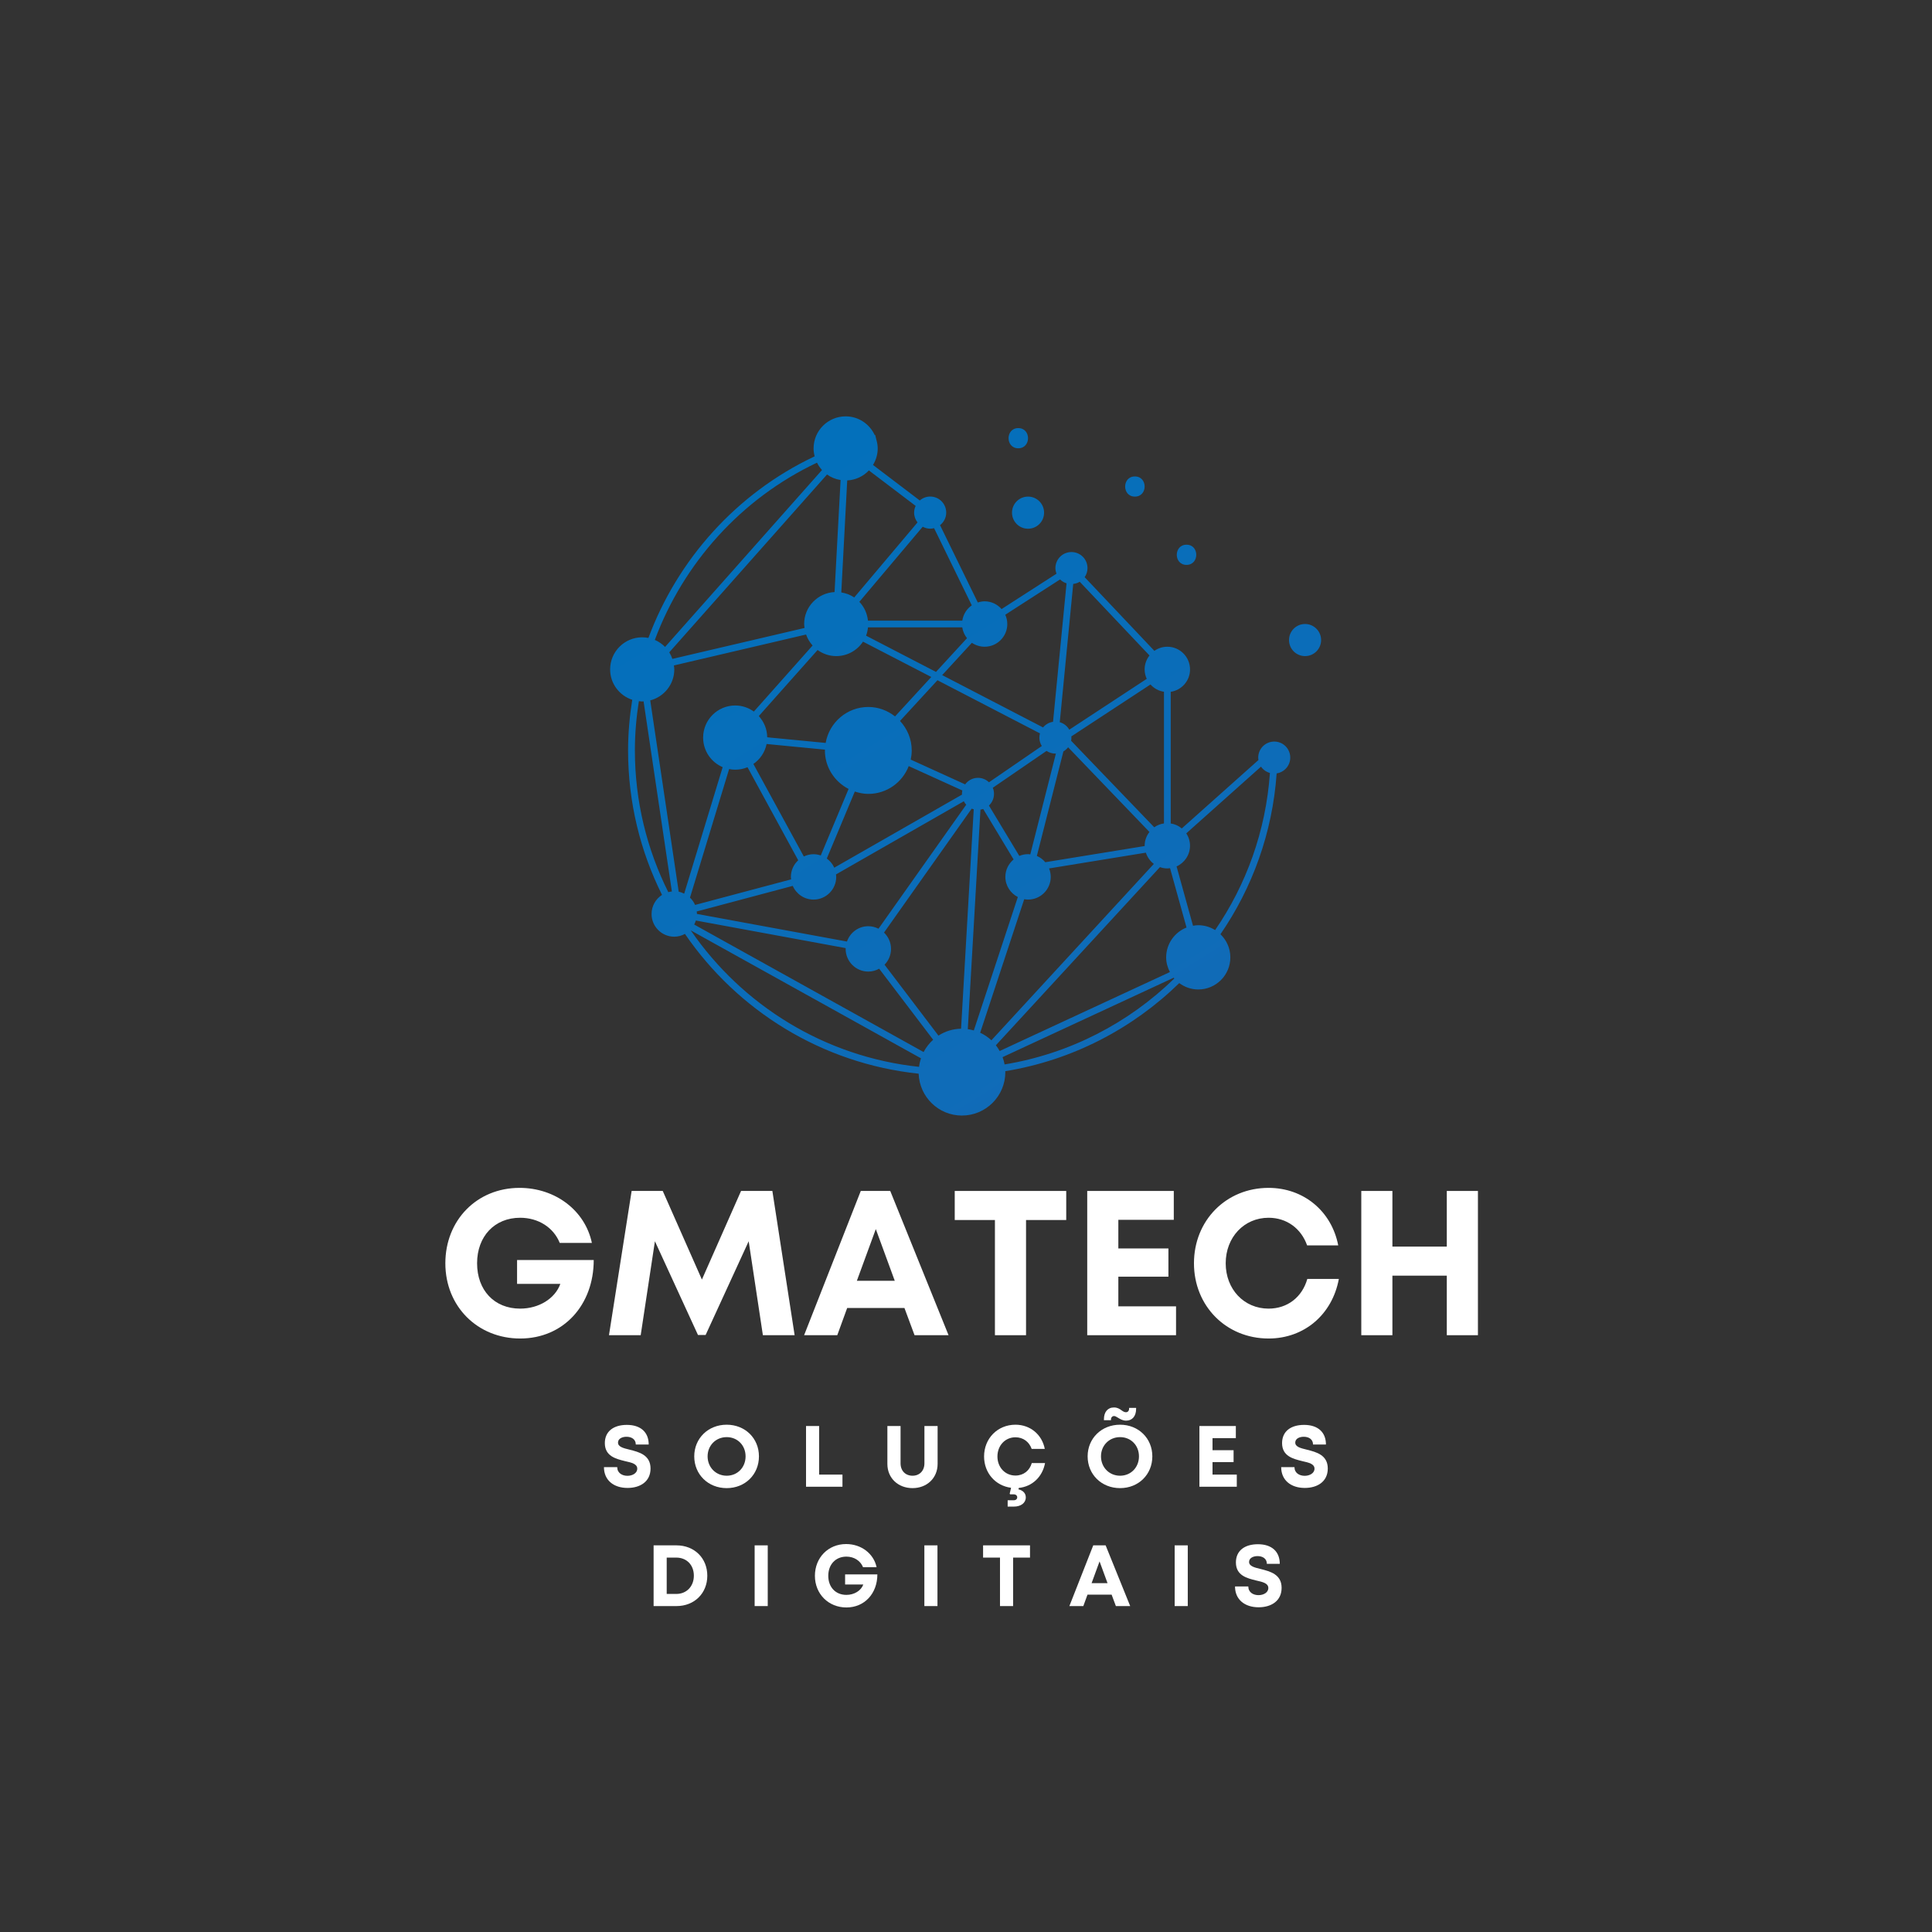 <?xml version="1.0" encoding="UTF-8"?>
<svg xmlns="http://www.w3.org/2000/svg" xmlns:xlink="http://www.w3.org/1999/xlink" width="500" zoomAndPan="magnify" viewBox="0 0 375 375" height="500" preserveAspectRatio="xMidYMid meet" version="1.0">
  <rect x="0" y="0" width="375" height="375" fill="#333333" stroke="none"/>
  <defs>
    <g></g>
    <clipPath id="3aef0ec509">
      <path d="M 118.426 80.797 L 256.426 80.797 L 256.426 216.547 L 118.426 216.547 Z M 118.426 80.797 " clip-rule="nonzero"></path>
    </clipPath>
    <clipPath id="5338d2e334">
      <path d="M 199.543 96.391 C 201.266 96.391 202.656 97.785 202.656 99.508 C 202.656 101.23 201.266 102.625 199.543 102.625 C 197.82 102.625 196.43 101.23 196.43 99.508 C 196.43 97.785 197.82 96.391 199.543 96.391 Z M 250.438 147.047 C 250.438 148.605 249.293 149.883 247.797 150.117 C 246.988 161.645 243.082 172.328 236.887 181.336 C 238.066 182.469 238.809 184.055 238.809 185.824 C 238.809 189.266 236.02 192.055 232.582 192.055 C 231.199 192.055 229.926 191.586 228.895 190.82 C 219.832 199.656 208.141 205.797 195.113 207.918 C 195.113 207.977 195.133 208.035 195.133 208.098 C 195.133 212.754 191.359 216.527 186.707 216.527 C 182.156 216.527 178.477 212.91 178.309 208.402 C 159.5 206.418 143.133 196.133 132.945 181.27 C 132.324 181.609 131.629 181.812 130.871 181.812 C 128.441 181.812 126.469 179.84 126.469 177.406 C 126.469 175.848 127.281 174.484 128.5 173.699 C 124.289 165.25 121.91 155.73 121.91 145.66 C 121.91 142.34 122.203 139.059 122.719 135.832 C 120.234 135.012 118.426 132.691 118.426 129.934 C 118.426 126.492 121.215 123.703 124.652 123.703 C 125.062 123.703 125.469 123.75 125.859 123.82 C 131.516 108.609 142.926 95.777 158.023 88.625 C 158.055 88.609 158.09 88.598 158.129 88.578 C 158 88.086 157.914 87.578 157.914 87.047 C 157.914 83.605 160.703 80.816 164.141 80.816 C 166.645 80.816 168.797 82.309 169.777 84.441 C 169.812 84.434 169.844 84.422 169.871 84.414 L 170.098 85.336 C 170.254 85.879 170.363 86.441 170.363 87.039 C 170.363 88.219 170.016 89.312 169.449 90.246 L 178.527 97.141 C 179.07 96.672 179.773 96.379 180.547 96.379 C 182.27 96.379 183.66 97.77 183.66 99.496 C 183.66 100.488 183.191 101.363 182.461 101.934 L 189.793 116.941 C 190.211 116.809 190.648 116.715 191.113 116.715 C 192.43 116.715 193.598 117.305 194.406 118.219 L 205.062 111.359 C 204.938 111.016 204.855 110.648 204.855 110.266 C 204.855 108.543 206.246 107.152 207.969 107.152 C 209.691 107.152 211.082 108.543 211.082 110.266 C 211.082 110.922 210.879 111.523 210.531 112.027 L 224.062 126.328 C 224.781 125.828 225.641 125.531 226.582 125.531 C 229.012 125.531 230.984 127.508 230.984 129.938 C 230.984 132.148 229.355 133.961 227.238 134.281 L 227.238 159.832 C 228.051 159.953 228.781 160.297 229.383 160.801 L 244.266 147.52 C 244.246 147.367 244.219 147.215 244.219 147.055 C 244.219 145.332 245.609 143.938 247.332 143.938 C 249.047 143.934 250.438 145.324 250.438 147.047 Z M 223.309 132.855 L 207.941 142.938 C 207.949 143.012 207.961 143.082 207.961 143.164 C 207.961 143.375 207.941 143.582 207.902 143.781 L 224.039 160.578 C 224.586 160.184 225.23 159.926 225.926 159.828 L 225.926 134.27 C 224.887 134.113 223.977 133.605 223.309 132.855 Z M 222.176 164.164 C 222.176 163.148 222.527 162.234 223.105 161.484 L 207.32 145.047 C 207.07 145.371 206.766 145.641 206.406 145.848 L 201.254 166.137 C 201.895 166.41 202.445 166.832 202.891 167.355 L 222.191 164.215 C 222.184 164.195 222.176 164.184 222.176 164.164 Z M 167.508 124.543 C 166.395 126.234 164.484 127.348 162.312 127.348 C 160.957 127.348 159.719 126.902 158.691 126.168 L 147.285 138.988 C 148.277 140.082 148.902 141.52 148.914 143.109 L 160.262 144.203 C 160.949 140.246 164.387 137.223 168.539 137.223 C 170.508 137.223 172.289 137.926 173.727 139.055 L 180.762 131.402 Z M 181.676 130.418 L 187.695 123.867 C 187.219 123.27 186.895 122.562 186.773 121.773 L 168.473 121.773 C 168.414 122.336 168.301 122.879 168.102 123.383 Z M 186.715 154.094 C 186.715 153.867 186.742 153.645 186.789 153.43 L 176.383 148.699 C 175.164 151.852 172.125 154.094 168.539 154.094 C 167.621 154.094 166.746 153.906 165.918 153.637 L 160.48 166.641 C 161.109 167.094 161.613 167.703 161.93 168.418 L 186.727 154.234 C 186.723 154.18 186.715 154.141 186.715 154.094 Z M 146.23 148.285 L 156.023 166.242 C 156.598 165.965 157.234 165.801 157.914 165.801 C 158.406 165.801 158.871 165.898 159.312 166.043 L 164.711 153.133 C 161.996 151.734 160.113 148.93 160.113 145.66 C 160.113 145.609 160.129 145.555 160.129 145.504 L 148.797 144.41 C 148.473 146.012 147.531 147.387 146.23 148.285 Z M 153.875 171.949 L 135.23 176.914 C 135.25 177.074 135.277 177.227 135.277 177.395 L 164.395 182.754 C 164.988 181.023 166.613 179.777 168.539 179.777 C 169.254 179.777 169.918 179.965 170.516 180.262 L 187.543 156.195 C 187.355 155.996 187.203 155.77 187.078 155.523 L 162.266 169.723 C 162.289 169.883 162.312 170.043 162.312 170.199 C 162.312 172.633 160.34 174.609 157.91 174.609 C 156.109 174.609 154.551 173.516 153.875 171.949 Z M 189.828 150.977 C 190.656 150.977 191.402 151.309 191.961 151.84 L 202.215 144.801 C 201.914 144.324 201.738 143.766 201.738 143.164 C 201.738 142.879 201.789 142.613 201.855 142.348 L 181.961 132.035 L 174.691 139.934 C 176.09 141.441 176.965 143.441 176.965 145.66 C 176.965 146.273 176.891 146.867 176.773 147.438 L 187.336 152.246 C 187.898 151.48 188.801 150.977 189.828 150.977 Z M 191.953 156.355 L 197.848 166.133 C 198.371 165.914 198.941 165.793 199.539 165.793 C 199.691 165.793 199.828 165.82 199.977 165.84 L 204.949 146.266 C 204.914 146.266 204.891 146.273 204.855 146.273 C 204.219 146.273 203.633 146.078 203.133 145.75 L 192.703 152.902 C 192.855 153.266 192.934 153.664 192.934 154.082 C 192.934 154.988 192.555 155.789 191.953 156.355 Z M 205.699 140.18 C 206.492 140.406 207.148 140.93 207.547 141.633 L 222.582 131.762 C 222.324 131.199 222.172 130.582 222.172 129.926 C 222.172 128.906 222.535 127.969 223.117 127.227 L 209.574 112.918 C 209.195 113.145 208.77 113.289 208.312 113.34 Z M 188.641 124.77 L 182.875 131.039 L 202.457 141.195 C 202.938 140.617 203.609 140.215 204.395 140.102 L 207.016 113.223 C 206.539 113.07 206.102 112.816 205.758 112.465 L 195.121 119.32 C 195.371 119.871 195.516 120.48 195.516 121.125 C 195.516 123.555 193.543 125.531 191.113 125.531 C 190.199 125.523 189.352 125.246 188.641 124.77 Z M 166.797 116.816 C 167.727 117.781 168.32 119.055 168.473 120.469 L 186.781 120.469 C 186.965 119.242 187.641 118.172 188.621 117.496 L 181.305 102.516 C 181.066 102.578 180.812 102.617 180.555 102.617 C 180.023 102.617 179.535 102.473 179.098 102.238 Z M 163.293 114.992 C 164.215 115.137 165.07 115.461 165.805 115.965 L 178.09 101.402 C 177.688 100.879 177.43 100.223 177.43 99.508 C 177.43 99.039 177.543 98.594 177.727 98.195 L 168.652 91.309 C 167.586 92.441 166.109 93.164 164.445 93.25 Z M 129.906 126.617 C 130.156 127.016 130.348 127.441 130.508 127.891 L 156.168 121.887 C 156.133 121.633 156.086 121.383 156.086 121.117 C 156.086 117.789 158.703 115.09 161.988 114.918 L 163.156 93.172 C 162.18 93.02 161.289 92.648 160.527 92.098 Z M 127.102 124.207 C 127.852 124.531 128.527 124.996 129.09 125.57 L 159.551 91.23 C 159.16 90.805 158.836 90.32 158.578 89.805 C 143.82 96.797 132.652 109.336 127.102 124.207 Z M 130.41 173.039 L 124.918 136.129 C 124.824 136.137 124.746 136.156 124.652 136.156 C 124.426 136.156 124.215 136.117 124.004 136.09 C 123.508 139.227 123.23 142.422 123.23 145.648 C 123.23 155.531 125.574 164.871 129.715 173.164 C 129.934 173.105 130.172 173.062 130.41 173.039 Z M 140.27 148.902 C 138.039 147.957 136.477 145.742 136.477 143.164 C 136.477 139.723 139.266 136.934 142.703 136.934 C 144.055 136.934 145.297 137.375 146.324 138.113 L 157.723 125.293 C 157.168 124.676 156.738 123.953 156.457 123.16 L 130.801 129.164 C 130.832 129.414 130.879 129.668 130.879 129.934 C 130.879 132.828 128.891 135.25 126.211 135.945 L 131.738 173.086 C 132.117 173.156 132.469 173.297 132.801 173.457 Z M 133.926 174.23 C 134.344 174.629 134.68 175.113 134.914 175.648 L 153.559 170.684 C 153.539 170.527 153.512 170.367 153.512 170.199 C 153.512 168.922 154.062 167.781 154.934 166.98 L 145.094 148.918 C 144.359 149.223 143.551 149.395 142.703 149.395 C 142.297 149.395 141.906 149.348 141.523 149.273 Z M 178.762 205.418 L 134.078 180.586 C 144.047 195.086 160.023 205.125 178.391 207.074 C 178.457 206.504 178.582 205.949 178.762 205.418 Z M 181.125 201.812 L 170.645 188.023 C 170.016 188.371 169.309 188.582 168.539 188.582 C 166.109 188.582 164.137 186.605 164.137 184.172 C 164.137 184.129 164.148 184.082 164.148 184.027 L 135.066 178.672 C 134.98 178.945 134.871 179.207 134.742 179.453 L 179.27 204.199 C 179.746 203.297 180.371 202.488 181.125 201.812 Z M 189 157.082 C 188.867 157.043 188.727 157.012 188.602 156.957 L 171.586 181.012 C 172.422 181.812 172.945 182.934 172.945 184.18 C 172.945 185.375 172.469 186.453 171.691 187.25 L 182.152 201.012 C 183.422 200.188 184.926 199.703 186.543 199.672 Z M 189.02 200.008 L 197.562 174.113 C 196.133 173.383 195.141 171.91 195.141 170.195 C 195.141 168.828 195.77 167.629 196.742 166.82 L 190.836 157.016 C 190.664 157.078 190.488 157.121 190.305 157.148 L 187.848 199.758 C 188.246 199.816 188.637 199.902 189.02 200.008 Z M 223.957 167.684 C 223.238 167.137 222.695 166.383 222.41 165.5 L 203.625 168.562 C 203.828 169.074 203.949 169.625 203.949 170.199 C 203.949 172.633 201.977 174.609 199.543 174.609 C 199.293 174.609 199.047 174.574 198.801 174.535 L 190.25 200.453 C 191.059 200.824 191.789 201.32 192.43 201.918 Z M 227.938 189.922 C 227.898 189.875 227.859 189.82 227.82 189.773 L 194.598 205.188 C 194.762 205.645 194.902 206.113 194.992 206.605 C 207.691 204.516 219.09 198.531 227.938 189.922 Z M 230.305 180.031 L 227.105 168.512 C 226.926 168.531 226.754 168.562 226.574 168.562 C 226.07 168.562 225.594 168.465 225.145 168.305 L 193.297 202.887 C 193.578 203.238 193.816 203.602 194.035 204 L 227.078 188.676 C 226.629 187.812 226.348 186.852 226.348 185.812 C 226.363 183.18 228 180.945 230.305 180.031 Z M 246.492 150.031 C 245.781 149.832 245.168 149.402 244.762 148.805 L 230.258 161.75 C 230.707 162.438 230.98 163.266 230.98 164.156 C 230.98 165.945 229.906 167.484 228.371 168.172 L 231.562 179.688 C 231.895 179.633 232.23 179.582 232.582 179.582 C 233.789 179.582 234.902 179.938 235.855 180.527 C 241.895 171.73 245.703 161.293 246.492 150.031 Z M 253.312 121.117 C 251.59 121.117 250.199 122.508 250.199 124.23 C 250.199 125.957 251.59 127.348 253.312 127.348 C 255.035 127.348 256.426 125.957 256.426 124.23 C 256.426 122.516 255.027 121.117 253.312 121.117 Z M 197.648 87.012 C 200.168 87.012 200.172 83.094 197.648 83.094 C 195.133 83.094 195.133 87.012 197.648 87.012 Z M 230.305 109.645 C 232.82 109.645 232.828 105.727 230.305 105.727 C 227.785 105.727 227.781 109.645 230.305 109.645 Z M 220.281 96.391 C 222.801 96.391 222.805 92.477 220.281 92.477 C 217.766 92.477 217.758 96.391 220.281 96.391 Z M 220.281 96.391 " clip-rule="nonzero"></path>
    </clipPath>
    <linearGradient x1="1820.417" gradientTransform="matrix(0.066, 0, 0, 0.066, 118.427, 80.815)" y1="2211.288" x2="319.071" gradientUnits="userSpaceOnUse" y2="-198.766" id="e513bb2df5">
      <stop stop-opacity="1" stop-color="rgb(7.516%, 41.669%, 71.579%)" offset="0"></stop>
      <stop stop-opacity="1" stop-color="rgb(7.397%, 41.71%, 71.613%)" offset="0.031"></stop>
      <stop stop-opacity="1" stop-color="rgb(7.161%, 41.794%, 71.68%)" offset="0.062"></stop>
      <stop stop-opacity="1" stop-color="rgb(6.924%, 41.876%, 71.745%)" offset="0.094"></stop>
      <stop stop-opacity="1" stop-color="rgb(6.688%, 41.959%, 71.812%)" offset="0.125"></stop>
      <stop stop-opacity="1" stop-color="rgb(6.45%, 42.043%, 71.88%)" offset="0.156"></stop>
      <stop stop-opacity="1" stop-color="rgb(6.213%, 42.125%, 71.947%)" offset="0.188"></stop>
      <stop stop-opacity="1" stop-color="rgb(5.977%, 42.207%, 72.012%)" offset="0.219"></stop>
      <stop stop-opacity="1" stop-color="rgb(5.74%, 42.29%, 72.079%)" offset="0.25"></stop>
      <stop stop-opacity="1" stop-color="rgb(5.504%, 42.374%, 72.147%)" offset="0.281"></stop>
      <stop stop-opacity="1" stop-color="rgb(5.267%, 42.456%, 72.214%)" offset="0.312"></stop>
      <stop stop-opacity="1" stop-color="rgb(5.031%, 42.538%, 72.279%)" offset="0.344"></stop>
      <stop stop-opacity="1" stop-color="rgb(4.794%, 42.621%, 72.346%)" offset="0.375"></stop>
      <stop stop-opacity="1" stop-color="rgb(4.556%, 42.705%, 72.414%)" offset="0.388"></stop>
      <stop stop-opacity="1" stop-color="rgb(4.439%, 42.746%, 72.447%)" offset="0.406"></stop>
      <stop stop-opacity="1" stop-color="rgb(4.32%, 42.787%, 72.481%)" offset="0.438"></stop>
      <stop stop-opacity="1" stop-color="rgb(4.083%, 42.87%, 72.546%)" offset="0.469"></stop>
      <stop stop-opacity="1" stop-color="rgb(3.847%, 42.953%, 72.614%)" offset="0.5"></stop>
      <stop stop-opacity="1" stop-color="rgb(3.61%, 43.036%, 72.681%)" offset="0.531"></stop>
      <stop stop-opacity="1" stop-color="rgb(3.374%, 43.118%, 72.748%)" offset="0.562"></stop>
      <stop stop-opacity="1" stop-color="rgb(3.137%, 43.201%, 72.813%)" offset="0.594"></stop>
      <stop stop-opacity="1" stop-color="rgb(2.901%, 43.285%, 72.881%)" offset="0.612"></stop>
      <stop stop-opacity="1" stop-color="rgb(2.783%, 43.326%, 72.914%)" offset="0.625"></stop>
      <stop stop-opacity="1" stop-color="rgb(2.664%, 43.367%, 72.948%)" offset="0.656"></stop>
      <stop stop-opacity="1" stop-color="rgb(2.426%, 43.449%, 73.015%)" offset="0.688"></stop>
      <stop stop-opacity="1" stop-color="rgb(2.19%, 43.532%, 73.08%)" offset="0.719"></stop>
      <stop stop-opacity="1" stop-color="rgb(1.953%, 43.616%, 73.148%)" offset="0.75"></stop>
      <stop stop-opacity="1" stop-color="rgb(1.717%, 43.698%, 73.215%)" offset="0.781"></stop>
      <stop stop-opacity="1" stop-color="rgb(1.48%, 43.781%, 73.282%)" offset="0.812"></stop>
      <stop stop-opacity="1" stop-color="rgb(1.244%, 43.863%, 73.347%)" offset="0.844"></stop>
      <stop stop-opacity="1" stop-color="rgb(1.007%, 43.947%, 73.415%)" offset="0.875"></stop>
      <stop stop-opacity="1" stop-color="rgb(0.771%, 44.029%, 73.482%)" offset="0.906"></stop>
      <stop stop-opacity="1" stop-color="rgb(0.533%, 44.112%, 73.549%)" offset="0.938"></stop>
      <stop stop-opacity="1" stop-color="rgb(0.296%, 44.196%, 73.615%)" offset="0.969"></stop>
      <stop stop-opacity="1" stop-color="rgb(0.089%, 44.267%, 73.674%)" offset="1"></stop>
    </linearGradient>
  </defs>
  <g clip-path="url(#3aef0ec509)">
    <g clip-path="url(#5338d2e334)">
      <path fill="url(#e513bb2df5)" d="M 118.426 80.816 L 118.426 216.527 L 256.426 216.527 L 256.426 80.816 Z M 118.426 80.816 " fill-rule="nonzero"></path>
    </g>
  </g>
  <g fill="#ffffff" fill-opacity="1">
    <g transform="translate(84.883, 259.163)">
      <g>
        <path d="M 15.48 -14.598 L 15.48 -9.961 L 23.879 -9.961 C 22.84 -7.078 19.68 -5.16 16.078 -5.16 C 11.039 -5.16 7.719 -8.758 7.719 -13.961 C 7.719 -19.199 11.121 -22.797 16.078 -22.797 C 19.598 -22.797 22.559 -20.918 23.758 -17.918 L 30 -17.918 C 28.68 -24.199 22.918 -28.598 15.961 -28.598 C 7.68 -28.598 1.559 -22.32 1.559 -13.961 C 1.559 -5.559 7.84 0.641 16.078 0.641 C 24.477 0.641 30.359 -5.84 30.359 -14.598 Z M 15.48 -14.598 "></path>
      </g>
    </g>
  </g>
  <g fill="#ffffff" fill-opacity="1">
    <g transform="translate(116.76, 259.163)">
      <g>
        <path d="M 37.477 0 L 33.156 -28 L 27.078 -28 L 19.48 -10.801 L 11.879 -28 L 5.84 -28 L 1.441 0 L 7.598 0 L 10.359 -18.238 L 18.719 -0.039 L 20.199 -0.039 L 28.559 -18.238 L 31.316 0 Z M 37.477 0 "></path>
      </g>
    </g>
  </g>
  <g fill="#ffffff" fill-opacity="1">
    <g transform="translate(155.756, 259.163)">
      <g>
        <path d="M 21.758 0 L 28.359 0 L 17.039 -28 L 11.32 -28 L 0.32 0 L 6.758 0 L 8.68 -5.281 L 19.797 -5.281 Z M 14.238 -20.598 L 17.918 -10.559 L 10.559 -10.559 Z M 14.238 -20.598 "></path>
      </g>
    </g>
  </g>
  <g fill="#ffffff" fill-opacity="1">
    <g transform="translate(184.474, 259.163)">
      <g>
        <path d="M 22.48 -28 L 0.84 -28 L 0.84 -22.359 L 8.641 -22.359 L 8.641 0 L 14.68 0 L 14.68 -22.359 L 22.48 -22.359 Z M 22.48 -28 "></path>
      </g>
    </g>
  </g>
  <g fill="#ffffff" fill-opacity="1">
    <g transform="translate(207.831, 259.163)">
      <g>
        <path d="M 9.238 -5.602 L 9.238 -11.359 L 18.957 -11.359 L 18.957 -16.84 L 9.238 -16.84 L 9.238 -22.398 L 20 -22.398 L 20 -28 L 3.199 -28 L 3.199 0 L 20.438 0 L 20.438 -5.602 Z M 9.238 -5.602 "></path>
      </g>
    </g>
  </g>
  <g fill="#ffffff" fill-opacity="1">
    <g transform="translate(230.189, 259.163)">
      <g>
        <path d="M 16.039 0.641 C 22.957 0.641 28.398 -4 29.68 -10.918 L 23.559 -10.918 C 22.559 -7.398 19.719 -5.16 16.039 -5.16 C 11.277 -5.16 7.719 -8.918 7.719 -13.961 C 7.719 -19 11.277 -22.797 16.039 -22.797 C 19.559 -22.797 22.359 -20.719 23.52 -17.438 L 29.559 -17.438 C 28.277 -24.078 22.84 -28.598 16.039 -28.598 C 7.801 -28.598 1.559 -22.277 1.559 -13.961 C 1.559 -5.68 7.801 0.641 16.039 0.641 Z M 16.039 0.641 "></path>
      </g>
    </g>
  </g>
  <g fill="#ffffff" fill-opacity="1">
    <g transform="translate(261.026, 259.163)">
      <g>
        <path d="M 19.797 -28 L 19.797 -17.199 L 9.238 -17.199 L 9.238 -28 L 3.199 -28 L 3.199 0 L 9.238 0 L 9.238 -11.559 L 19.797 -11.559 L 19.797 0 L 25.84 0 L 25.84 -28 Z M 19.797 -28 "></path>
      </g>
    </g>
  </g>
  <g fill="#ffffff" fill-opacity="1">
    <g transform="translate(116.554, 288.574)">
      <g>
        <path d="M 5.254 0.234 C 7.695 0.234 9.715 -0.992 9.715 -3.535 C 9.715 -6.18 7.457 -6.734 5.672 -7.188 C 4.41 -7.492 3.402 -7.746 3.402 -8.57 C 3.402 -9.344 4.227 -9.699 5.051 -9.699 C 6.012 -9.699 6.852 -9.227 6.852 -8.199 L 9.359 -8.199 C 9.359 -10.555 7.828 -12.004 5.117 -12.004 C 2.508 -12.004 0.844 -10.723 0.844 -8.469 C 0.844 -5.926 2.996 -5.406 4.781 -4.965 C 6.062 -4.68 7.137 -4.43 7.137 -3.5 C 7.137 -2.625 6.195 -2.121 5.234 -2.121 C 4.191 -2.121 3.25 -2.676 3.25 -3.805 L 0.672 -3.805 C 0.672 -1.281 2.543 0.234 5.254 0.234 Z M 5.254 0.234 "></path>
      </g>
    </g>
  </g>
  <g fill="#ffffff" fill-opacity="1">
    <g transform="translate(134.112, 288.574)">
      <g>
        <path d="M 6.938 0.27 C 10.523 0.27 13.199 -2.375 13.199 -5.895 C 13.199 -9.395 10.523 -12.039 6.938 -12.039 C 3.332 -12.039 0.641 -9.379 0.641 -5.895 C 0.641 -2.391 3.332 0.27 6.938 0.27 Z M 6.938 -2.137 C 4.832 -2.137 3.234 -3.77 3.234 -5.895 C 3.234 -8.016 4.832 -9.629 6.938 -9.629 C 9.039 -9.629 10.605 -8.031 10.605 -5.895 C 10.605 -3.754 9.039 -2.137 6.938 -2.137 Z M 6.938 -2.137 "></path>
      </g>
    </g>
  </g>
  <g fill="#ffffff" fill-opacity="1">
    <g transform="translate(155.103, 288.574)">
      <g>
        <path d="M 3.891 -2.355 L 3.891 -11.785 L 1.348 -11.785 L 1.348 0 L 8.418 0 L 8.418 -2.355 Z M 3.891 -2.355 "></path>
      </g>
    </g>
  </g>
  <g fill="#ffffff" fill-opacity="1">
    <g transform="translate(171.028, 288.574)">
      <g>
        <path d="M 6.094 0.27 C 8.871 0.27 10.961 -1.668 10.961 -4.43 L 10.961 -11.785 L 8.402 -11.785 L 8.402 -4.547 C 8.402 -3.082 7.441 -2.137 6.094 -2.137 C 4.73 -2.137 3.77 -3.082 3.77 -4.547 L 3.77 -11.785 L 1.211 -11.785 L 1.211 -4.43 C 1.211 -1.668 3.301 0.27 6.094 0.27 Z M 6.094 0.27 "></path>
      </g>
    </g>
  </g>
  <g fill="#ffffff" fill-opacity="1">
    <g transform="translate(190.352, 288.574)">
      <g>
        <path d="M 12.492 -4.598 L 9.918 -4.598 C 9.496 -3.113 8.301 -2.172 6.75 -2.172 C 4.746 -2.172 3.25 -3.754 3.25 -5.875 C 3.25 -7.996 4.746 -9.598 6.75 -9.598 C 8.234 -9.598 9.41 -8.723 9.898 -7.34 L 12.441 -7.34 C 11.902 -10.137 9.613 -12.039 6.75 -12.039 C 3.281 -12.039 0.656 -9.379 0.656 -5.875 C 0.656 -2.676 2.863 -0.184 5.895 0.203 L 5.625 1.363 L 5.723 1.48 L 6.43 1.48 C 6.82 1.48 7.09 1.719 7.09 2.055 C 7.09 2.391 6.82 2.625 6.43 2.625 L 5.234 2.625 L 5.234 3.855 L 6.449 3.855 C 7.797 3.855 8.754 3.148 8.754 2.07 C 8.754 1.262 8.199 0.707 7.324 0.504 L 7.391 0.234 C 10 -0.035 11.988 -1.902 12.492 -4.598 Z M 12.492 -4.598 "></path>
      </g>
    </g>
  </g>
  <g fill="#ffffff" fill-opacity="1">
    <g transform="translate(210.468, 288.574)">
      <g>
        <path d="M 8.113 -12.828 C 9.309 -12.828 10.051 -13.703 10.051 -15.117 L 10.051 -15.305 L 8.688 -15.305 L 8.688 -15.152 C 8.688 -14.73 8.434 -14.461 8.082 -14.461 C 7.762 -14.461 7.508 -14.629 7.223 -14.832 C 6.852 -15.102 6.43 -15.387 5.758 -15.387 C 4.527 -15.387 3.805 -14.496 3.805 -13.098 L 3.805 -12.914 L 5.168 -12.914 L 5.168 -13.047 C 5.168 -13.453 5.438 -13.723 5.773 -13.723 C 5.992 -13.723 6.23 -13.57 6.516 -13.402 C 6.938 -13.148 7.426 -12.828 8.113 -12.828 Z M 6.938 0.27 C 10.523 0.27 13.199 -2.375 13.199 -5.895 C 13.199 -9.395 10.523 -12.039 6.938 -12.039 C 3.332 -12.039 0.641 -9.379 0.641 -5.895 C 0.641 -2.391 3.332 0.27 6.938 0.27 Z M 6.938 -2.137 C 4.832 -2.137 3.234 -3.77 3.234 -5.895 C 3.234 -8.016 4.832 -9.629 6.938 -9.629 C 9.039 -9.629 10.605 -8.031 10.605 -5.895 C 10.605 -3.754 9.039 -2.137 6.938 -2.137 Z M 6.938 -2.137 "></path>
      </g>
    </g>
  </g>
  <g fill="#ffffff" fill-opacity="1">
    <g transform="translate(231.458, 288.574)">
      <g>
        <path d="M 3.891 -2.355 L 3.891 -4.781 L 7.98 -4.781 L 7.98 -7.09 L 3.891 -7.09 L 3.891 -9.43 L 8.418 -9.43 L 8.418 -11.785 L 1.348 -11.785 L 1.348 0 L 8.602 0 L 8.602 -2.355 Z M 3.891 -2.355 "></path>
      </g>
    </g>
  </g>
  <g fill="#ffffff" fill-opacity="1">
    <g transform="translate(248.006, 288.574)">
      <g>
        <path d="M 5.254 0.234 C 7.695 0.234 9.715 -0.992 9.715 -3.535 C 9.715 -6.18 7.457 -6.734 5.672 -7.188 C 4.41 -7.492 3.402 -7.746 3.402 -8.57 C 3.402 -9.344 4.227 -9.699 5.051 -9.699 C 6.012 -9.699 6.852 -9.227 6.852 -8.199 L 9.359 -8.199 C 9.359 -10.555 7.828 -12.004 5.117 -12.004 C 2.508 -12.004 0.844 -10.723 0.844 -8.469 C 0.844 -5.926 2.996 -5.406 4.781 -4.965 C 6.062 -4.68 7.137 -4.43 7.137 -3.5 C 7.137 -2.625 6.195 -2.121 5.234 -2.121 C 4.191 -2.121 3.25 -2.676 3.25 -3.805 L 0.672 -3.805 C 0.672 -1.281 2.543 0.234 5.254 0.234 Z M 5.254 0.234 "></path>
      </g>
    </g>
  </g>
  <g fill="#ffffff" fill-opacity="1">
    <g transform="translate(125.517, 311.738)">
      <g>
        <path d="M 5.793 -11.785 L 1.348 -11.785 L 1.348 0 L 5.793 0 C 9.262 0 11.77 -2.477 11.77 -5.895 C 11.77 -9.309 9.262 -11.785 5.793 -11.785 Z M 5.742 -2.355 L 3.891 -2.355 L 3.891 -9.41 L 5.742 -9.41 C 7.762 -9.41 9.16 -7.98 9.16 -5.895 C 9.16 -3.84 7.762 -2.355 5.742 -2.355 Z M 5.742 -2.355 "></path>
      </g>
    </g>
  </g>
  <g fill="#ffffff" fill-opacity="1">
    <g transform="translate(145.127, 311.738)">
      <g>
        <path d="M 1.348 0 L 3.891 0 L 3.891 -11.785 L 1.348 -11.785 Z M 1.348 0 "></path>
      </g>
    </g>
  </g>
  <g fill="#ffffff" fill-opacity="1">
    <g transform="translate(157.518, 311.738)">
      <g>
        <path d="M 6.516 -6.145 L 6.516 -4.191 L 10.051 -4.191 C 9.613 -2.98 8.285 -2.172 6.77 -2.172 C 4.648 -2.172 3.25 -3.688 3.25 -5.875 C 3.25 -8.082 4.68 -9.598 6.77 -9.598 C 8.25 -9.598 9.496 -8.805 10 -7.543 L 12.629 -7.543 C 12.07 -10.188 9.648 -12.039 6.719 -12.039 C 3.234 -12.039 0.656 -9.395 0.656 -5.875 C 0.656 -2.34 3.301 0.27 6.77 0.27 C 10.305 0.27 12.777 -2.457 12.777 -6.145 Z M 6.516 -6.145 "></path>
      </g>
    </g>
  </g>
  <g fill="#ffffff" fill-opacity="1">
    <g transform="translate(178.071, 311.738)">
      <g>
        <path d="M 1.348 0 L 3.891 0 L 3.891 -11.785 L 1.348 -11.785 Z M 1.348 0 "></path>
      </g>
    </g>
  </g>
  <g fill="#ffffff" fill-opacity="1">
    <g transform="translate(190.462, 311.738)">
      <g>
        <path d="M 9.461 -11.785 L 0.355 -11.785 L 0.355 -9.41 L 3.637 -9.41 L 3.637 0 L 6.18 0 L 6.18 -9.41 L 9.461 -9.41 Z M 9.461 -11.785 "></path>
      </g>
    </g>
  </g>
  <g fill="#ffffff" fill-opacity="1">
    <g transform="translate(207.431, 311.738)">
      <g>
        <path d="M 9.16 0 L 11.938 0 L 7.172 -11.785 L 4.766 -11.785 L 0.133 0 L 2.844 0 L 3.652 -2.223 L 8.332 -2.223 Z M 5.992 -8.672 L 7.543 -4.445 L 4.445 -4.445 Z M 5.992 -8.672 "></path>
      </g>
    </g>
  </g>
  <g fill="#ffffff" fill-opacity="1">
    <g transform="translate(226.654, 311.738)">
      <g>
        <path d="M 1.348 0 L 3.891 0 L 3.891 -11.785 L 1.348 -11.785 Z M 1.348 0 "></path>
      </g>
    </g>
  </g>
  <g fill="#ffffff" fill-opacity="1">
    <g transform="translate(239.045, 311.738)">
      <g>
        <path d="M 5.254 0.234 C 7.695 0.234 9.715 -0.992 9.715 -3.535 C 9.715 -6.18 7.457 -6.734 5.672 -7.188 C 4.41 -7.492 3.402 -7.746 3.402 -8.57 C 3.402 -9.344 4.227 -9.699 5.051 -9.699 C 6.012 -9.699 6.852 -9.227 6.852 -8.199 L 9.359 -8.199 C 9.359 -10.555 7.828 -12.004 5.117 -12.004 C 2.508 -12.004 0.844 -10.723 0.844 -8.469 C 0.844 -5.926 2.996 -5.406 4.781 -4.965 C 6.062 -4.68 7.137 -4.43 7.137 -3.5 C 7.137 -2.625 6.195 -2.121 5.234 -2.121 C 4.191 -2.121 3.25 -2.676 3.25 -3.805 L 0.672 -3.805 C 0.672 -1.281 2.543 0.234 5.254 0.234 Z M 5.254 0.234 "></path>
      </g>
    </g>
  </g>
</svg>
